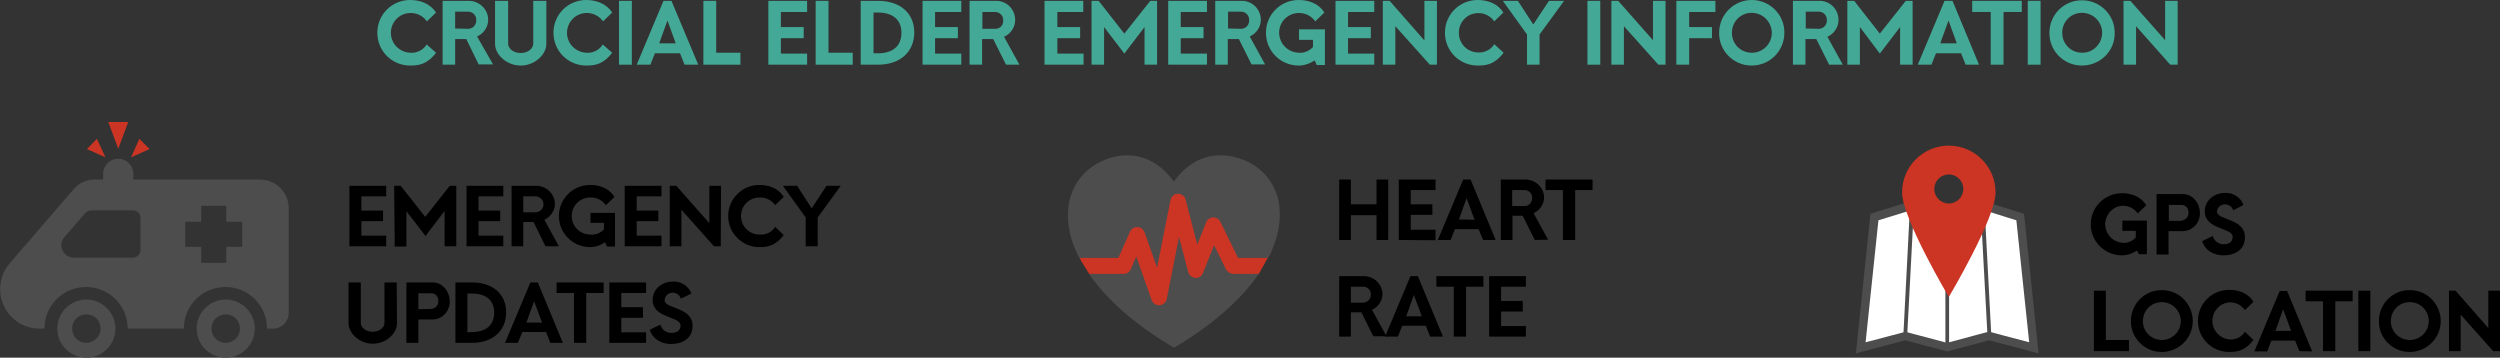 <?xml version="1.0" encoding="utf-8"?>
<!-- Generator: Adobe Illustrator 24.2.3, SVG Export Plug-In . SVG Version: 6.00 Build 0)  -->
<svg version="1.1" id="Layer_1" xmlns="http://www.w3.org/2000/svg" xmlns:xlink="http://www.w3.org/1999/xlink" x="0px" y="0px"
	 viewBox="0 0 877.2 125.5" style="enable-background:new 0 0 877.2 125.5;" xml:space="preserve">
<rect x="0" y="0" width="877.2" height="125.5" fill="#333333" stroke="none"/>
<style type="text/css">
	.st0{fill:#4D4D4D;}
	.st1{fill:#CC3423;}
	.st2{fill:#FFFFFF;}
	.st3{fill:#43A895;}
</style>
<path id="XMLID_141_" class="st0" d="M79.2,105.1c-5.6,0-10.2,4.6-10.2,10.2c0,5.6,4.6,10.2,10.2,10.2c5.6,0,10.2-4.6,10.2-10.2
	C89.4,109.7,84.8,105.1,79.2,105.1z M79.2,120.3c-2.8,0-5-2.2-5-5s2.2-5,5-5s5,2.2,5,5C84.2,118,82,120.3,79.2,120.3L79.2,120.3z"/>
<path id="XMLID_138_" class="st0" d="M30.3,105.1c-5.6,0-10.2,4.6-10.2,10.2c0,5.6,4.6,10.2,10.2,10.2c5.6,0,10.2-4.6,10.2-10.2
	C40.5,109.7,35.9,105.1,30.3,105.1z M30.3,120.3c-2.8,0-5-2.2-5-5s2.2-5,5-5s5,2.2,5,5C35.3,118,33,120.3,30.3,120.3L30.3,120.3z"/>
<polygon id="XMLID_137_" class="st1" points="41.5,52.2 38,42.8 45,42.8 "/>
<polygon id="XMLID_136_" class="st1" points="52.5,52.3 46,55.2 48.9,48.7 "/>
<path id="XMLID_132_" class="st0" d="M91.2,63H46.8v-2c0-2.9-2.4-5.3-5.3-5.3S36.2,58,36.2,61v2h-3c-2.8,0-5.5,1.2-7.3,3.3L3.4,92.4
	c-5,5.8-4.3,14.5,1.4,19.5c2.5,2.2,5.7,3.4,9,3.4h1.8c0-8.1,6.5-14.6,14.6-14.6s14.6,6.5,14.6,14.6h19.7c0-8.1,6.5-14.6,14.6-14.6
	s14.6,6.5,14.6,14.6h2.1c3.1,0,5.5-2.5,5.5-5.5V73.2C101.4,67.5,96.8,63,91.2,63C91.2,63,91.2,63,91.2,63z M49.3,87.7
	c0,1.5-1.2,2.7-2.7,2.7H25.9c-2.4,0-4.4-2-4.4-4.4c0-1,0.4-2.1,1.1-2.8l7.2-8.3c0.6-0.7,1.4-1.1,2.3-1.1h14.5c1.5,0,2.7,1.2,2.7,2.6
	c0,0,0,0,0,0L49.3,87.7z M85,86.6h-5.6v5.6h-8.8v-5.6H65v-8.8h5.6v-5.6h8.8v5.6H85V86.6z"/>
<polygon id="XMLID_131_" class="st1" points="34,48.7 37,55.2 30.5,52.3 "/>
<path id="XMLID_130_" d="M122.6,86.4V65.2h12.9v3.7h-8.7v5h7.6v3.7h-7.6v5.1h8.7v3.7L122.6,86.4z"/>
<path id="XMLID_129_" d="M138.3,65.2h2.3l8.6,10.9l8.6-10.9h2.3v21.2h-4.1V74l-6.7,8.8l-6.7-8.7v12.4h-4.1L138.3,65.2z"/>
<path id="XMLID_128_" d="M163.7,86.4V65.2h12.9v3.7h-8.7v5h7.6v3.7h-7.6v5.1h8.7v3.7L163.7,86.4z"/>
<path id="XMLID_125_" d="M191.4,86.4l-4.2-8.5h-3.6v8.5h-4.1V65.2h8.5c3.5-0.1,6.5,2.6,6.7,6.1c0,0.1,0,0.1,0,0.2
	c0,2.4-1.5,4.6-3.7,5.6l5.1,9.3L191.4,86.4z M187.7,74.5c1.5,0.1,2.9-1.1,3-2.6c0.1-1.5-1.1-2.9-2.6-3c-0.1,0-0.2,0-0.3,0h-4.2v5.6
	H187.7z"/>
<path id="XMLID_124_" d="M212.3,85c-1.6,1.1-3.4,1.7-5.3,1.7c-6,0-10.9-4.9-10.9-10.9c0-6,4.9-10.9,10.9-10.9c2.7,0,6.4,0.7,8.6,4.2
	l-3,2.9c-1.3-1.8-3.3-2.8-5.5-2.7c-3.6,0-6.5,2.9-6.5,6.5c0,3.6,2.9,6.5,6.5,6.5c1.8,0.2,3.6-0.5,4.8-1.8v-2.3h-4.7v-3.5h8.6v11.8
	H213L212.3,85z"/>
<path id="XMLID_123_" d="M219.2,86.4V65.2h12.9v3.7h-8.7v5h7.6v3.7h-7.6v5.1h8.7v3.7L219.2,86.4z"/>
<path id="XMLID_122_" d="M252.9,86.4h-2.4l-11.4-12.8v12.8H235V65.2h2.3l11.6,13.1V65.2h4.1L252.9,86.4z"/>
<path id="XMLID_121_" d="M275,82.5c-3,3.9-5.9,4.2-8.6,4.2c-6,0-10.9-4.9-10.9-10.9c0-6,4.9-10.9,10.9-10.9c2.7,0,6.4,0.7,8.6,4.2
	l-3,2.9c-1.3-1.8-3.3-2.8-5.5-2.7c-3.6,0-6.5,2.9-6.5,6.5c0,3.6,2.9,6.5,6.5,6.5c2.2,0.2,4.3-0.8,5.5-2.7L275,82.5z"/>
<path id="XMLID_120_" d="M286.9,76.3v10.1h-4.2V76.3l-8-11.1h5l5.1,7.9l5.2-7.9h5L286.9,76.3z"/>
<path id="XMLID_119_" d="M139.3,113.4c0,3.6-3.8,7.2-8.5,7.2c-4.6,0-8.5-3.6-8.5-7.2V99.1h4.3v14.3c0,1.4,1.6,3,4.2,3s4.1-1.7,4.1-3
	V99.1h4.3L139.3,113.4z"/>
<path id="XMLID_116_" d="M151.8,99.1c3.5,0,6,3.2,6,6.6c0.1,3.4-2.5,6.3-5.9,6.4c0,0-0.1,0-0.1,0h-5v8.2h-4.2V99.1H151.8z
	 M151.3,108.4c1.4-0.1,2.6-1.3,2.5-2.7c0,0,0-0.1,0-0.1c0.1-1.4-0.9-2.6-2.3-2.7c-0.1,0-0.1,0-0.2,0h-4.5v5.6L151.3,108.4z"/>
<path id="XMLID_113_" d="M165.6,99.1c7.1,0,12,3.9,12,10.5s-4.9,10.7-12,10.7h-5.8V99.1H165.6z M165.6,116.5c4.9,0,7.8-2.4,7.8-6.8
	s-2.9-6.7-7.8-6.7H164v13.6L165.6,116.5z"/>
<path id="XMLID_110_" d="M193.1,120.3l-1.5-3.8h-8.3l-1.6,3.8h-4.5l8.9-21.2h2.6l8.8,21.2L193.1,120.3z M190.2,113.2l-2.8-7.5
	l-2.7,7.5H190.2z"/>
<path id="XMLID_109_" d="M211.8,102.8h-6.1v17.5h-4.3v-17.5h-6.1v-3.7h16.5L211.8,102.8z"/>
<path id="XMLID_108_" d="M213.8,120.3V99.1h12.9v3.7H218v5h7.6v3.7H218v5.1h8.7v3.7L213.8,120.3z"/>
<path id="XMLID_107_" d="M238.9,104.8c-0.4-1.3-1.6-2.1-2.9-2.1c-1.5,0-2.7,1.1-2.8,2.6c0,3.2,9.8,2.3,9.8,9c0,4.5-3.5,6.4-7.6,6.4
	c-3.3,0-6.4-1.7-7.4-5l3.7-1.8c0.5,1.8,2.1,3,4,2.9c1.7,0,3.1-0.8,3.1-2.6c0-3.3-9.8-2.4-9.8-9c0-3.8,3.4-6.4,7-6.4
	c2.9-0.2,5.6,1.5,6.6,4.2L238.9,104.8z"/>
<path id="XMLID_106_" class="st1" d="M536,92.5"/>
<polygon id="XMLID_105_" class="st1" points="378.8,90.5 379.5,91.8 382.1,96 407.1,115.8 441.7,96.1 446.1,88.2 429.1,64.5 
	398.4,66.3 382.1,74.2 "/>
<path id="XMLID_104_" class="st0" d="M432.6,96.1h9.1c-6,8.7-15.5,17.2-27.9,24.8l-1.8,1.1l-1.9-1.1c-12.5-7.6-22-16.1-28-24.8h12.2
	c1.1,0,2.1-0.7,2.5-1.7l1.9-4.4l5.4,15.3c0.4,1.1,1.4,1.8,2.6,1.8h0.2c1.2-0.1,2.3-1,2.5-2.2l4.3-21.8l3.2,12.3
	c0.3,1.1,1.3,2,2.5,2.1c1.2,0.1,2.3-0.6,2.7-1.7l3.9-9.8l4.2,8.6C430.7,95.4,431.6,96,432.6,96.1z"/>
<path id="XMLID_103_" class="st0" d="M396.5,81.3c0.6-1.4,2.2-2,3.6-1.4c0.7,0.3,1.2,0.9,1.5,1.6l4.4,12.4l4.7-23.7
	c0.3-1.3,1.3-2.2,2.6-2.2c1.3,0,2.4,0.8,2.7,2l4.1,15.8l3.1-7.8c0.6-1.4,2.2-2.1,3.6-1.5c0.6,0.3,1.1,0.7,1.4,1.3l6.2,12.7H445
	c3-5.8,4.4-11.6,4-17c-0.4-7.7-5.2-14.4-12.4-17.3c-2.7-1.1-5.5-1.7-8.4-1.7c-8,0-13.3,5-16.3,9.2c-3.1-4.2-8.4-9.2-16.3-9.2
	c-2.9,0-5.7,0.6-8.4,1.8c-7.1,2.9-11.9,9.6-12.4,17.3c-0.4,5.5,0.9,11.2,3.9,16.9h13.7L396.5,81.3z"/>
<path id="XMLID_102_" d="M483,84.2v-8.7h-9v8.7h-4.1V63h4.1v8.7h9V63h4.1v21.2H483z"/>
<path id="XMLID_101_" d="M490.8,84.2V63h12.9v3.7H495v5h7.6v3.7H495v5.2h8.7v3.7L490.8,84.2z"/>
<path id="XMLID_98_" d="M520.4,84.2l-1.6-3.8h-8.3l-1.5,3.8h-4.5l8.9-21.2h2.6l8.8,21.2H520.4z M517.4,77.1l-2.8-7.6l-2.7,7.5
	L517.4,77.1z"/>
<path id="XMLID_95_" d="M538.5,84.2l-4.2-8.5h-3.6v8.5h-4.1V63h8.5c3.5-0.1,6.5,2.6,6.7,6.1c0,0,0,0.1,0,0.1c0,2.4-1.5,4.6-3.7,5.6
	l5.1,9.3L538.5,84.2z M534.8,72.3c1.5,0.1,2.7-1.1,2.8-2.6c0-0.1,0-0.1,0-0.2c0.1-1.5-1.1-2.8-2.6-2.8c-0.1,0-0.1,0-0.2,0h-4.2v5.6
	H534.8z"/>
<path id="XMLID_94_" d="M558.8,66.7h-6.1v17.5h-4.3V66.7h-6.1V63h16.5V66.7z"/>
<path id="XMLID_91_" d="M481.9,118.1l-4.2-8.5H474v8.5h-4.1V96.9h8.5c3.5-0.1,6.5,2.6,6.7,6.1c0,0,0,0.1,0,0.1
	c0,2.4-1.5,4.6-3.7,5.6l5.1,9.3H481.9z M478.2,106.2c1.5,0,2.7-1.1,2.8-2.6c0-0.1,0-0.1,0-0.2c0.1-1.5-1.1-2.8-2.6-2.8
	c-0.1,0-0.1,0-0.2,0H474v5.6H478.2z"/>
<path id="XMLID_88_" d="M501.8,118.1l-1.5-3.8H492l-1.5,3.8H486l8.9-21.2h2.6l8.8,21.2H501.8z M498.9,111l-2.8-7.5l-2.7,7.5H498.9z"
	/>
<path id="XMLID_87_" d="M520.5,100.6h-6.1v17.5h-4.3v-17.5H504v-3.7h16.5V100.6z"/>
<path id="XMLID_86_" d="M522.5,118.1V96.9h12.9v3.7h-8.7v5h7.6v3.7h-7.6v5.1h8.7v3.7L522.5,118.1z"/>
<polygon id="XMLID_85_" class="st0" points="710.2,75 695.6,70.5 683.2,74.3 670.8,70.5 656.3,75 651.2,124 668.5,119.4 
	683.2,123.3 698,119.4 715.3,124 "/>
<polygon id="XMLID_84_" class="st2" points="708,76.8 695.6,72.9 683.2,76.8 670.8,72.9 658.5,76.8 653.8,120.9 668.5,117 
	683.2,120.9 698,117 712.7,120.9 "/>
<path id="XMLID_81_" class="st0" d="M713.4,121.8l-15.4-4.1l-14.7,3.9l-14.7-3.9l-15.5,4.1l4.8-45.5l13-4.1l12.4,3.9l12.4-3.9
	l13,4.1L713.4,121.8z M668.5,116.4l14.7,3.9l14.8-3.9l14,3.7l-4.5-42.8l-11.8-3.7l-12.4,3.9l-12.4-3.9l-11.8,3.7l-4.5,42.8
	L668.5,116.4z"/>
<polygon id="XMLID_80_" class="st2" points="695.6,72.9 683.2,76.8 683.2,120.9 698,117 "/>
<path id="XMLID_77_" class="st0" d="M682.6,121.8V76.3l13.7-4.3l2.4,45.5L682.6,121.8z M683.9,77.3v42.8l13.4-3.6L695,73.8
	L683.9,77.3z"/>
<polygon id="XMLID_76_" class="st2" points="658.5,76.8 653.8,120.9 668.5,117 670.8,72.9 "/>
<path id="XMLID_73_" class="st0" d="M653.1,121.8l4.8-45.5l13.7-4.3l-2.4,45.6L653.1,121.8z M659.1,77.3l-4.5,42.8l13.3-3.5
	l2.2-42.7L659.1,77.3z"/>
<path id="XMLID_70_" class="st1" d="M683.8,51.1c-9.1,0-16.4,7.4-16.4,16.4c0,9.1,16.4,36.7,16.4,36.7s16.4-27.5,16.4-36.7
	C700.2,58.5,692.9,51.1,683.8,51.1z M683.8,71.4c-2.8,0-5.1-2.3-5.1-5.1c0-2.8,2.3-5.1,5.1-5.1s5.1,2.3,5.1,5.1c0,0,0,0,0,0
	C688.9,69.1,686.6,71.4,683.8,71.4z"/>
<path id="XMLID_69_" d="M749.8,87.9c-1.6,1.1-3.4,1.7-5.3,1.7c-6,0-10.9-4.9-10.9-10.9c0-6,4.9-10.9,10.9-10.9
	c2.7,0,6.3,0.7,8.6,4.2l-3,2.9c-1.3-1.8-3.3-2.8-5.5-2.7c-3.6,0.3-6.2,3.5-5.9,7.1c0.3,3.1,2.8,5.6,5.9,5.9c1.8,0.2,3.6-0.5,4.8-1.9
	v-2.3h-4.7v-3.6h8.6v11.8h-2.8L749.8,87.9z"/>
<path id="XMLID_66_" d="M765.9,68.1c3.5,0,6,3.2,6,6.6c0.1,3.4-2.5,6.3-5.9,6.4c0,0-0.1,0-0.1,0h-5v8.2h-4.2V68.1H765.9z
	 M765.4,77.4c1.4-0.1,2.6-1.3,2.5-2.7c0,0,0-0.1,0-0.1c0.1-1.4-0.9-2.6-2.3-2.7c-0.1,0-0.1,0-0.2,0H761v5.6H765.4z"/>
<path id="XMLID_65_" d="M783.6,73.8c-0.4-1.3-1.6-2.1-2.9-2.1c-1.5,0-2.7,1.1-2.8,2.5c0,3.2,9.8,2.3,9.8,9c0,4.5-3.5,6.4-7.6,6.4
	c-3.3,0-6.4-1.7-7.4-5l3.7-1.8c0.5,1.8,2.2,3,4,2.9c1.7,0,3-0.8,3-2.6c0-3.3-9.8-2.4-9.8-9c0-3.8,3.4-6.4,7-6.4
	c2.9-0.2,5.6,1.5,6.6,4.2L783.6,73.8z"/>
<path id="XMLID_64_" d="M747,123.2h-12.3V102h4.2v17.3h8.1V123.2z"/>
<path id="XMLID_61_" d="M758.5,123.5c-6,0-10.9-4.9-10.8-10.9c0-6,4.9-10.9,10.9-10.8c6,0,10.8,4.9,10.8,10.9
	C769.4,118.6,764.5,123.5,758.5,123.5z M758.5,106c-3.7,0-6.6,3-6.6,6.7c0,3.7,3,6.6,6.7,6.6c3.6,0,6.6-3,6.6-6.6
	C765.2,109,762.2,106,758.5,106L758.5,106z"/>
<path id="XMLID_60_" d="M790.7,119.3c-3,3.9-5.9,4.2-8.6,4.2c-6,0-10.9-4.9-10.9-10.9c0-6,4.9-10.9,10.9-10.9c2.7,0,6.4,0.7,8.6,4.2
	l-3,2.9c-1.3-1.8-3.3-2.8-5.5-2.7c-3.6,0.3-6.2,3.5-5.9,7.1c0.3,3.1,2.8,5.6,5.9,5.9c2.2,0.2,4.3-0.8,5.5-2.7L790.7,119.3z"/>
<path id="XMLID_57_" d="M806.8,123.2l-1.5-3.7H797l-1.5,3.8H791l8.9-21.2h2.6l8.8,21.2L806.8,123.2z M803.9,116.1l-2.8-7.6l-2.7,7.6
	H803.9z"/>
<path id="XMLID_56_" d="M825.5,105.7h-6.1v17.5h-4.3v-17.5h-6.1V102h16.5V105.7z"/>
<path id="XMLID_55_" d="M831.7,123.2h-4.2V102h4.2V123.2z"/>
<path id="XMLID_52_" d="M845.5,123.5c-6,0-10.9-4.9-10.8-10.9c0-6,4.9-10.9,10.9-10.8c6,0,10.8,4.9,10.8,10.9
	C856.4,118.6,851.5,123.5,845.5,123.5z M845.5,106c-3.7,0-6.6,3-6.6,6.7c0,3.7,3,6.6,6.7,6.6c3.6,0,6.6-3,6.6-6.6
	C852.2,108.9,849.2,106,845.5,106L845.5,106z"/>
<path id="XMLID_51_" d="M877.2,123.2h-2.4l-11.4-12.8v12.8h-4.1V102h2.3l11.5,13.1V102h4.1V123.2z"/>
<path id="XMLID_50_" class="st3" d="M153,18.5c-3.2,4.2-6.2,4.5-9.1,4.5c-6.4,0-11.5-5.1-11.5-11.5S137.5,0,143.9,0
	c2.8,0,6.7,0.8,9.1,4.4l-3.2,3.1c-2.2-3.1-6.5-3.9-9.7-1.7c-3.1,2.2-3.9,6.5-1.7,9.7c1.3,1.8,3.3,2.9,5.5,3c2.3,0.2,4.6-0.9,5.8-2.9
	L153,18.5z"/>
<path id="XMLID_47_" class="st3" d="M168,22.7l-4.4-9h-3.9v9h-4.4V0.3h9c3.7-0.1,6.9,2.8,7,6.5c0,0,0,0.1,0,0.1
	c0,2.6-1.6,4.9-3.9,5.9l5.6,9.8H168z M164.1,10.1c1.6,0.1,2.9-1.1,3-2.7c0-0.1,0-0.2,0-0.3c0.1-1.6-1.1-2.9-2.7-3
	c-0.1,0-0.2,0-0.3,0h-4.4v5.9L164.1,10.1z"/>
<path id="XMLID_46_" class="st3" d="M191.7,15.4c0,3.8-4.1,7.6-9,7.6s-9-3.8-9-7.6V0.3h4.6v15.1c0,1.4,1.6,3.2,4.4,3.2
	s4.4-1.8,4.4-3.2V0.3h4.6L191.7,15.4z"/>
<path id="XMLID_45_" class="st3" d="M214.8,18.5c-3.2,4.2-6.2,4.5-9.1,4.5c-6.4,0-11.5-5.1-11.5-11.5S199.3,0,205.7,0
	c2.8,0,6.7,0.8,9.1,4.4l-3.2,3.1c-2.2-3.1-6.5-3.9-9.7-1.7c-3.1,2.2-3.9,6.5-1.7,9.7c1.3,1.8,3.3,2.9,5.5,3c2.3,0.2,4.6-0.9,5.8-2.9
	L214.8,18.5z"/>
<path id="XMLID_44_" class="st3" d="M221.7,22.7h-4.5V0.3h4.5V22.7z"/>
<path id="XMLID_41_" class="st3" d="M240.2,22.7l-1.6-4h-8.8l-1.6,4h-4.8l9.4-22.4h2.8l9.4,22.4H240.2z M237.1,15.2l-2.9-8l-2.9,8
	H237.1z"/>
<path id="XMLID_40_" class="st3" d="M259.8,22.7h-13V0.3h4.5v18.2h8.5L259.8,22.7z"/>
<path id="XMLID_39_" class="st3" d="M269.6,22.7V0.3h13.6v3.9h-9.2v5.3h8v3.9h-8v5.4h9.2v3.9H269.6z"/>
<path id="XMLID_38_" class="st3" d="M299.2,22.7h-13V0.3h4.5v18.2h8.5L299.2,22.7z"/>
<path id="XMLID_35_" class="st3" d="M308.1,0.3c7.5,0,12.7,4.1,12.7,11.1s-5.2,11.3-12.7,11.3h-6.1V0.3H308.1z M308.1,18.7
	c5.2,0,8.2-2.6,8.2-7.2s-3.1-7.1-8.2-7.1h-1.6v14.3H308.1z"/>
<path id="XMLID_34_" class="st3" d="M323.7,22.7V0.3h13.6v3.9h-9.2v5.3h8v3.9h-8v5.4h9.2v3.9H323.7z"/>
<path id="XMLID_31_" class="st3" d="M353,22.7l-4.5-9h-3.9v9h-4.4V0.3h9c3.7-0.2,6.9,2.7,7,6.5c0,0.1,0,0.1,0,0.2
	c0,2.6-1.6,4.9-3.9,5.9l5.4,9.8H353z M349.1,10.1c1.6,0.1,2.9-1.1,2.9-2.7c0-0.1,0-0.2,0-0.2c0.1-1.6-1.1-2.9-2.7-3
	c-0.1,0-0.2,0-0.2,0h-4.4v5.9L349.1,10.1z"/>
<path id="XMLID_30_" class="st3" d="M366.5,22.7V0.3h13.6v3.9H371v5.3h8v3.9h-8v5.4h9.2v3.9H366.5z"/>
<path id="XMLID_29_" class="st3" d="M383.1,0.3h2.4l9,11.5l9.1-11.5h2.4v22.4h-4.4V9.5l-7.1,9.3l-7.1-9.3v13.2h-4.4V0.3z"/>
<path id="XMLID_28_" class="st3" d="M409.9,22.7V0.3h13.6v3.9h-9.2v5.3h8v3.9h-8v5.4h9.2v3.9H409.9z"/>
<path id="XMLID_25_" class="st3" d="M439.2,22.7l-4.5-9h-3.9v9h-4.4V0.3h9c3.7-0.2,6.9,2.7,7,6.5c0,0,0,0.1,0,0.1
	c0,2.6-1.6,4.9-3.9,5.9l5.4,9.8H439.2z M435.3,10.1c1.6,0.1,2.9-1.1,3-2.7c0-0.1,0-0.2,0-0.3c0.1-1.6-1.1-2.9-2.7-3
	c-0.1,0-0.2,0-0.3,0h-4.4v5.9L435.3,10.1z"/>
<path id="XMLID_24_" class="st3" d="M461.3,21.2c-1.7,1.1-3.6,1.8-5.6,1.8c-6.4,0-11.5-5.1-11.5-11.5S449.3,0,455.7,0
	c2.8,0,6.7,0.8,9,4.4l-3.2,3.1c-2.2-3.1-6.5-3.9-9.7-1.7s-3.9,6.5-1.7,9.7c1.3,1.8,3.3,2.9,5.5,3c1.9,0.2,3.8-0.6,5.1-2V14h-4.9
	v-3.7h9.1v12.5H462L461.3,21.2z"/>
<path id="XMLID_23_" class="st3" d="M468.6,22.7V0.3h13.6v3.9h-9.2v5.3h8v3.9h-8v5.4h9.2v3.9H468.6z"/>
<path id="XMLID_22_" class="st3" d="M504.2,22.7h-2.5L489.6,9.2v13.5h-4.4V0.3h2.4l12.2,13.9V0.3h4.4V22.7z"/>
<path id="XMLID_21_" class="st3" d="M527.6,18.5c-3.2,4.2-6.2,4.5-9.1,4.5c-6.4,0-11.5-5.1-11.5-11.5S512.1,0,518.5,0
	c2.8,0,6.7,0.8,9,4.4l-3.2,3.1c-1.3-1.9-3.5-3-5.8-2.9c-3.8,0.1-6.8,3.3-6.6,7.2c0.1,3.6,3,6.5,6.6,6.6c2.3,0.2,4.6-0.9,5.8-2.9
	L527.6,18.5z"/>
<path id="XMLID_20_" class="st3" d="M540.2,12.1v10.6h-4.4V12.1l-8.5-11.8h5.3l5.4,8.3l5.5-8.3h5.3L540.2,12.1z"/>
<path id="XMLID_19_" class="st3" d="M561.5,22.7H557V0.3h4.5L561.5,22.7z"/>
<path id="XMLID_18_" class="st3" d="M584.4,22.7h-2.5L569.8,9.2v13.5h-4.4V0.3h2.4L580,14.1V0.3h4.4L584.4,22.7z"/>
<path id="XMLID_17_" class="st3" d="M588.2,22.7V0.3h13.7v3.9h-9.2v5.3h8v3.9h-8v9.3L588.2,22.7z"/>
<path id="XMLID_14_" class="st3" d="M614.6,23c-6.4,0-11.5-5.2-11.4-11.6S608.4,0,614.7,0c6.3,0,11.5,5.2,11.4,11.5
	C626.1,17.9,621,23,614.6,23z M614.6,4.5c-3.9,0-7,3.2-6.9,7.1c0,3.9,3.2,7,7.1,6.9c3.8,0,6.9-3.2,6.9-7
	C621.6,7.6,618.5,4.5,614.6,4.5L614.6,4.5z"/>
<path id="XMLID_11_" class="st3" d="M641.8,22.7l-4.5-9h-3.8v9h-4.4V0.3h9c3.7-0.2,6.9,2.7,7,6.5c0,0.1,0,0.1,0,0.2
	c0,2.6-1.6,4.9-3.9,5.9l5.4,9.8H641.8z M638,10.1c1.6,0.1,2.9-1.1,3-2.7c0-0.1,0-0.2,0-0.3c0.1-1.6-1.1-2.9-2.7-3
	c-0.1,0-0.2,0-0.3,0h-4.4v5.9L638,10.1z"/>
<path id="XMLID_10_" class="st3" d="M648.2,0.3h2.4l9,11.5l9.1-11.5h2.4v22.4h-4.4V9.5l-7.1,9.3l-7-9.3v13.2h-4.4V0.3z"/>
<path id="XMLID_7_" class="st3" d="M689.7,22.7l-1.6-4h-8.8l-1.6,4h-4.8l9.4-22.4h2.8l9.3,22.4H689.7z M686.6,15.2l-2.9-8l-2.9,8
	H686.6z"/>
<path id="XMLID_6_" class="st3" d="M709.4,4.2H703v18.5h-4.5V4.2H692V0.3h17.4L709.4,4.2z"/>
<path id="XMLID_5_" class="st3" d="M716,22.7h-4.5V0.3h4.5V22.7z"/>
<path id="XMLID_2_" class="st3" d="M730.5,23c-6.4,0-11.5-5.2-11.4-11.5c0-6.4,5.2-11.5,11.5-11.4c6.3,0,11.5,5.2,11.4,11.5
	C742.1,17.9,736.9,23,730.5,23z M730.5,4.5c-3.9,0-7,3.2-6.9,7.1c0,3.9,3.2,7,7.1,6.9c3.8,0,6.9-3.2,6.9-7
	C737.6,7.6,734.4,4.5,730.5,4.5L730.5,4.5z"/>
<path id="XMLID_1_" class="st3" d="M764,22.7h-2.5L749.5,9.2v13.5h-4.4V0.3h2.4l12.2,13.8V0.3h4.4V22.7z"/>
</svg>
